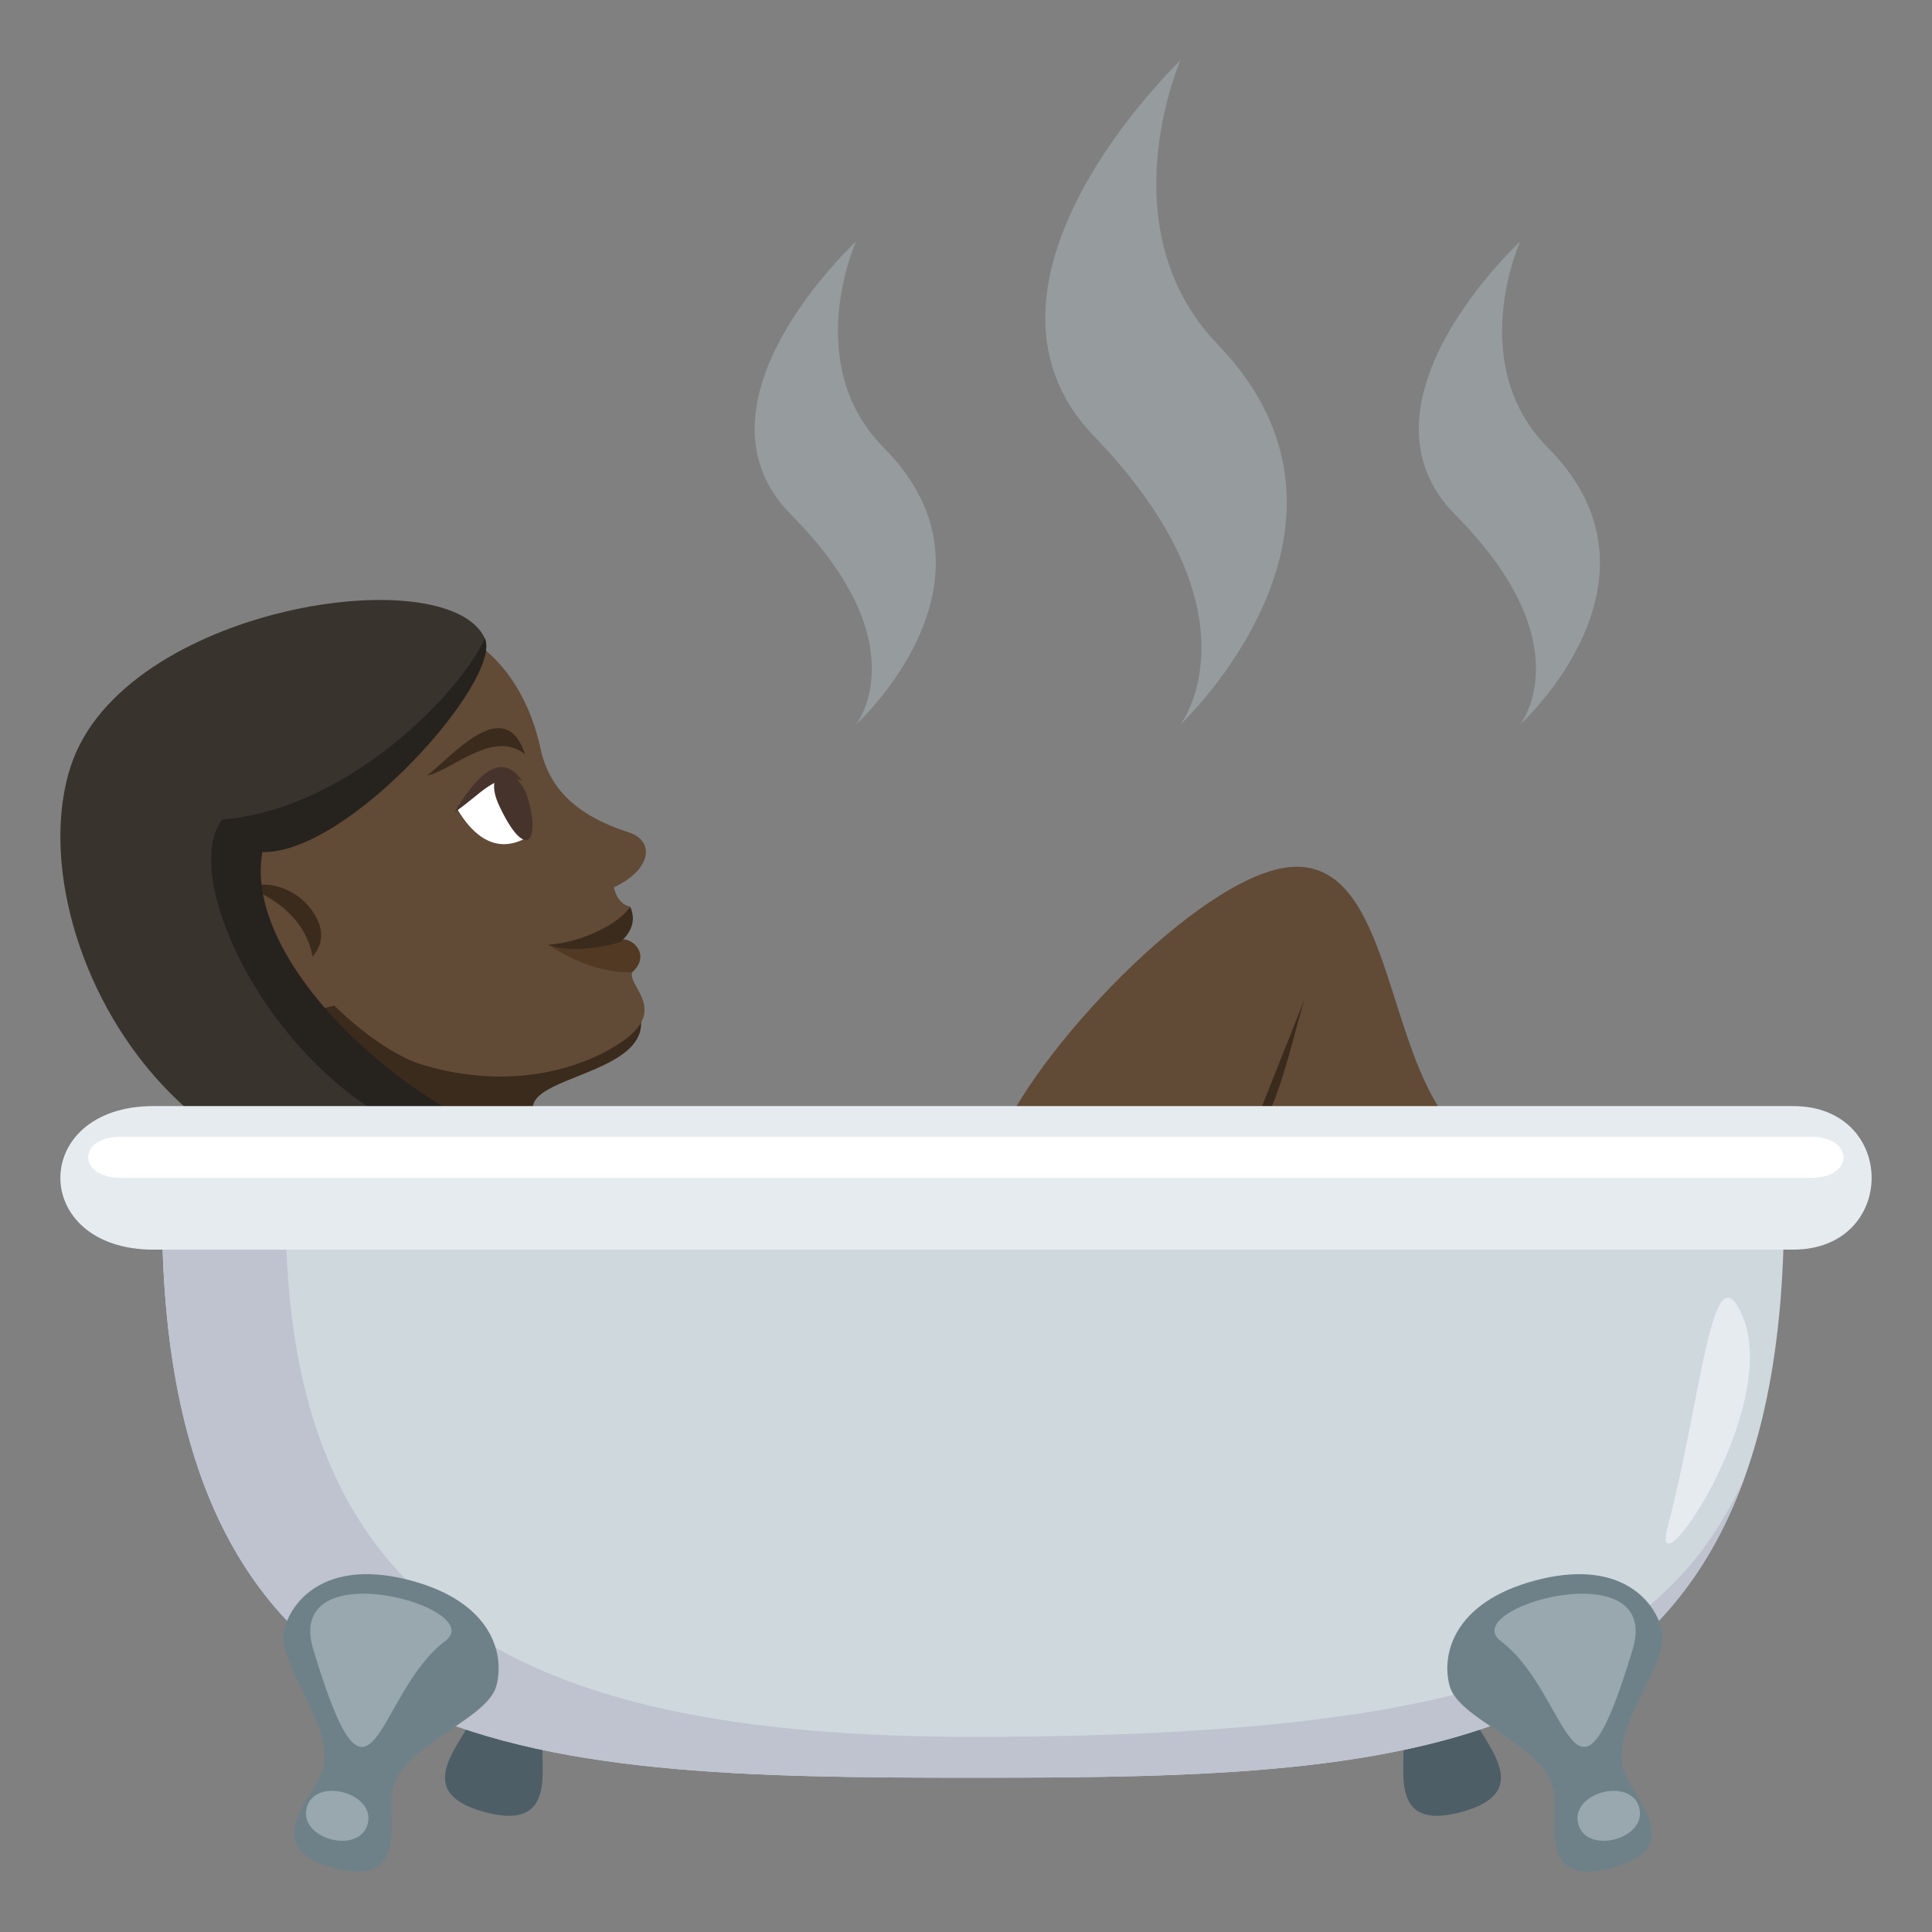 <svg xmlns="http://www.w3.org/2000/svg" width="64" height="64"><rect width="100%" height="100%" fill="#808080" stroke="none"/><path fill="#3B2B1C" d="M20.677 32.619c2.808 3.584-6.02 2.654-1.917 5.25-7.926 1.767-11.366-3.782-10.616-5.195 4.328-1.001 12.533-.055 12.533-.055z"/><path fill="#614A36" d="M8.213 21.659c6.535-3.048 9.066.23 9.692 3.138.334 1.543 1.459 2.295 2.924 2.777.903.297.721 1.256-.494 1.821.141.607.537.632.537.632s-.605 1.051-.315 1.176a.509.509 0 0 1 .449.89c-.464.518 1.46 1.351-.717 2.616-1.654.964-3.924 1.272-6.274.569-1.422-.425-2.94-1.967-2.94-1.967C7.358 34.346.779 31.415 8.213 21.659z"/><path fill="#3B2B1C" d="M10.55 30.547c-.401-.966-1.545-1.473-2.341-1.14 0 0 1.844.575 2.143 2.277 0 0 .481-.463.198-1.137z"/><path fill-rule="evenodd" clip-rule="evenodd" fill="#3B2B1C" d="M17.388 24.981c-.671-2.059-2.487.155-3.246.713.795-.149 2.196-1.552 3.246-.713z"/><path fill="#523924" d="M18.16 31.294c1.207.795 2.203.933 2.781.915.669-.601-.065-1.232-.428-1.063-.278.13-.924.082-2.353.148z"/><path fill="#3B2B1C" d="M18.16 31.294c.974.375 2.397-.091 2.397-.091.17-.157.595-.576.315-1.176-.245.486-1.535 1.201-2.712 1.267z"/><path fill="#FFF" d="M15.165 26.831c1.018 1.694 2.064 1.021 2.331.898.239-.365-.1-3.798-2.331-.898z"/><path fill="#45332C" d="M17.493 26.469c.421 1.478-.11 2.029-.955.223-.621-1.324.618-1.412.955-.223z"/><path fill-rule="evenodd" clip-rule="evenodd" fill="#45332C" d="M17.287 25.866c-.808-1.227-1.804.34-2.233 1.041.889-.598 1.356-1.331 2.233-1.041z"/><path fill="#38332D" d="M16.059 21.146c.609 1.33-4.724 7.01-7.606 6.94-.774 4.292 7.125 10.366 10.308 9.783C6.99 43.447.362 31.37 2.349 25.366c1.745-5.272 12.482-6.9 13.71-4.22z"/><path fill="#26221E" d="M16.059 21.146c.609 1.33-4.485 7.148-7.368 7.079-.775 4.293 6.887 10.228 10.069 9.645-7.441 2.115-13.314-8.221-11.4-10.722 4.205-.337 7.937-4.268 8.699-6.002z"/><path fill="#614A36" d="M47.581 36.557c1.703 2.852-3.283 5.125-6.129 5.125-2.844 0-9.649-1.016-8.297-4.053 1.416-3.184 6.949-8.917 9.795-8.917 2.844-.001 2.955 5.038 4.631 7.845z"/><path fill="#3B2B1C" d="M41.415 37.629c.777-.135 1.512-3.707 1.814-4.563l-1.814 4.563z"/><path opacity=".6" fill="#A6AEB0" d="M40.339 11.409C36.649 7.579 39.104 2 39.104 2s-7.752 7.373-2.857 12.457C41.913 20.34 39.104 24 39.104 24s7.022-6.583 1.235-12.591zm-11.053 3.433C26.516 12.057 28.358 8 28.358 8s-5.814 5.363-2.143 9.061C30.465 21.338 28.358 24 28.358 24s5.266-4.789.928-9.158zm22 0C48.517 12.057 50.358 8 50.358 8s-5.814 5.363-2.143 9.061C52.466 21.338 50.358 24 50.358 24s5.266-4.789.928-9.158z"/><path fill="#4E5E67" d="M15.696 56.754c-.242.9-2.23 2.58.365 3.275s1.715-1.754 1.955-2.652c.902-3.365-1.42-3.986-2.32-.623zm33.071 0c-.9-3.363-3.223-2.742-2.322.623.242.898-.639 3.348 1.955 2.652 2.595-.695.607-2.375.367-3.275z"/><path fill="#CFD8DD" d="M59.097 40.098c0 18.416-12.029 18.791-26.866 18.791-14.836 0-26.865-.375-26.865-18.791h53.731z"/><path fill="#BEC3CF" d="M57.769 49.01c-3.516 9.637-13.621 9.879-25.538 9.879-14.836 0-26.865-.375-26.865-18.791h4.096c0 13.16 7.477 17.438 22.77 17.438 17.999-.001 22.949-3.015 25.537-8.526z"/><path fill="#E6EBEF" d="M59.397 41.396H5.086c-4.115 0-4.115-4.756 0-4.756h54.311c3.471.001 3.471 4.756 0 4.756z"/><path fill="#FFF" d="M60.001 39.018H4c-1.441 0-1.441-1.361 0-1.361h56c1.423-.001 1.423 1.361.001 1.361z"/><path fill="#6E8189" d="M13.612 52.357c-2.697-.723-3.914.561-4.193 1.604-.305 1.133 1.672 3.164 1.277 4.641-.242.9-2.23 2.58.365 3.275s1.715-1.754 1.955-2.652c.396-1.477 3.123-2.248 3.428-3.381.279-1.043-.133-2.764-2.832-3.487z"/><path fill="#99A8AE" d="M10.161 59.881c-.277 1.035 1.74 1.576 2.018.541s-1.741-1.576-2.018-.541zm.216-5.244c1.957 6.5 2.041 1.48 4.371-.275 1.471-1.106-5.365-3.026-4.371.275z"/><path fill="#6E8189" d="M55.044 53.961c-.279-1.043-1.496-2.326-4.195-1.604-2.697.723-3.109 2.443-2.83 3.486.305 1.133 3.031 1.904 3.426 3.381.242.898-.639 3.348 1.955 2.652 2.596-.695.607-2.375.367-3.275-.395-1.476 1.582-3.507 1.277-4.64z"/><path fill="#99A8AE" d="M54.302 59.881c.277 1.035-1.742 1.576-2.02.541s1.742-1.576 2.02-.541zm-.217-5.244c-1.957 6.5-2.041 1.48-4.371-.275-1.471-1.106 5.363-3.026 4.371.275z"/><path fill="#E6EBEF" d="M57.722 43.592c-1.012-2.375-1.354 2.721-2.473 6.963-.668 2.535 3.795-3.858 2.473-6.963z"/></svg>